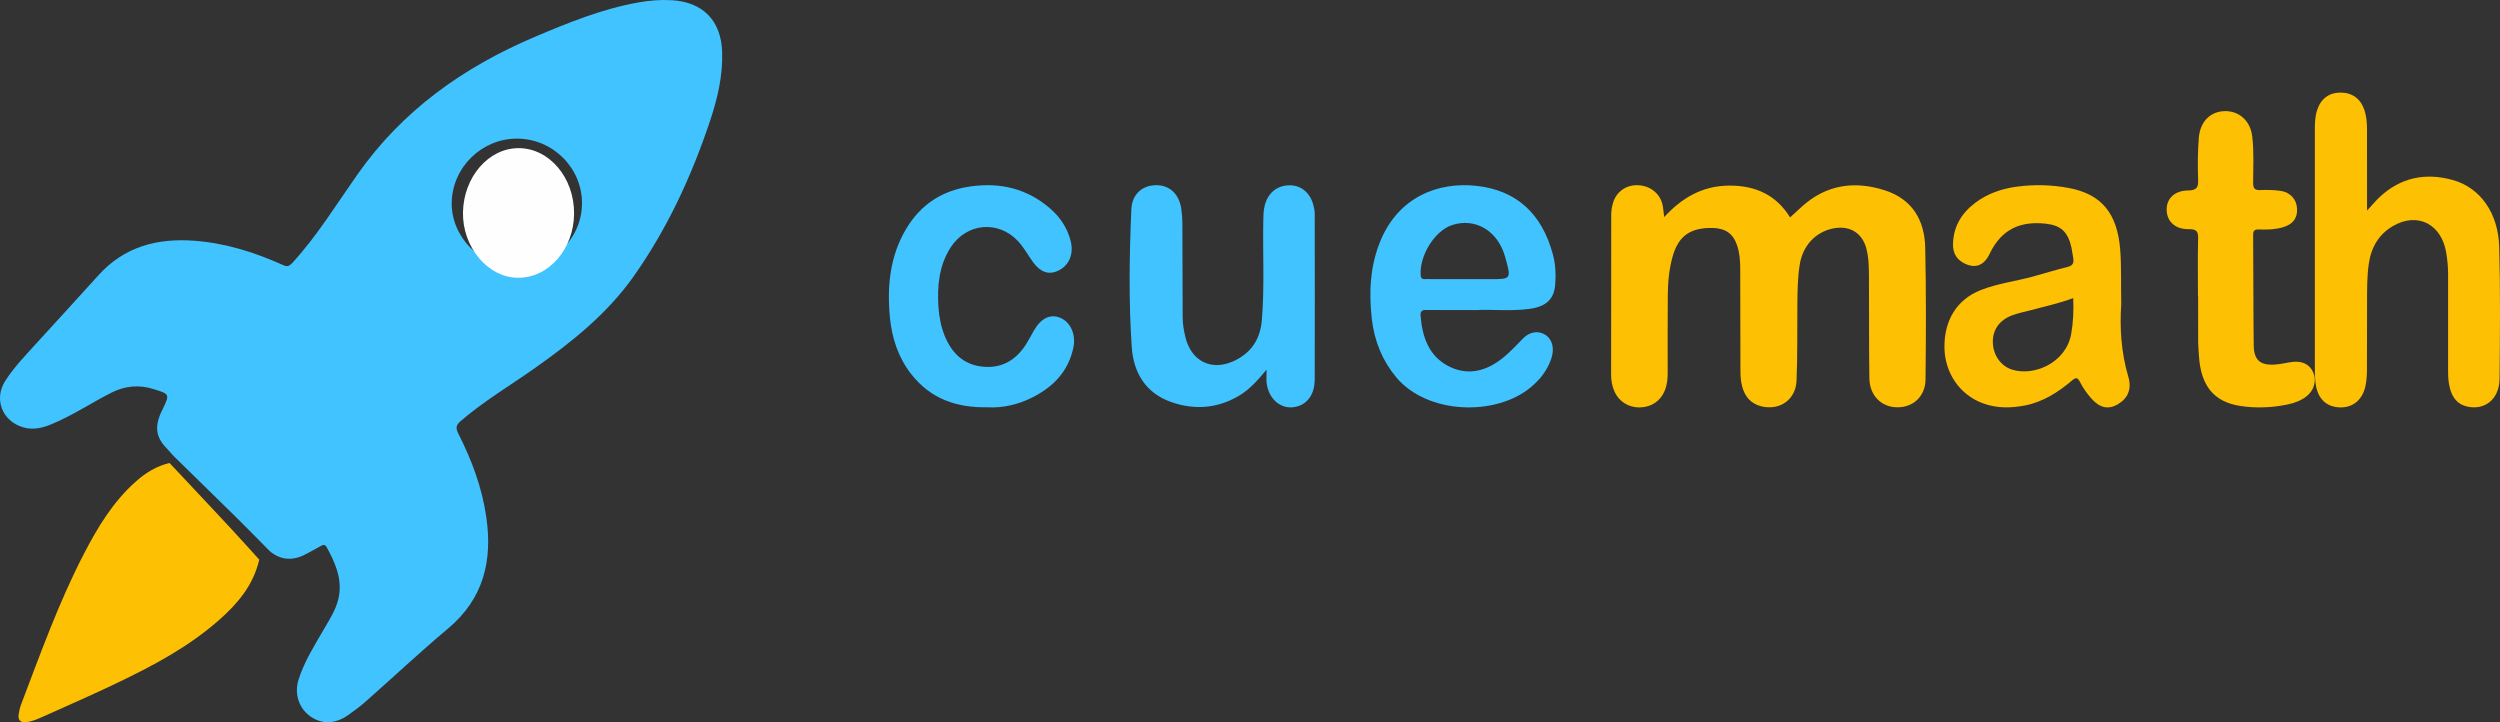 <?xml version="1.0" encoding="utf-8"?>
<svg xmlns="http://www.w3.org/2000/svg" xmlns:xlink="http://www.w3.org/1999/xlink" width="135px" height="39px" viewBox="0 0 135 39" version="1.1">
    
    <rect x="0" y="0" width="135" height="39" fill="#333333" stroke="none"/>
    
    <title>cuemath_logo</title>
    <desc>Created with Sketch.</desc>
    <g id="Page-1" stroke="none" stroke-width="1" fill="none" fill-rule="evenodd">
        <g id="01-Homepage/01a_Illustration-Copy-3" transform="translate(-459, -1962)" fill-rule="nonzero">
            <g id="cuemath_logo" transform="translate(459, 1962)">
                <path d="M9.355,24.605 C9.263,24.501 9.176,24.394 9.079,24.297 C8.441,23.662 8.332,23.129 8.68,22.312 C8.712,22.237 8.753,22.162 8.788,22.087 C9.171,21.28 9.171,21.285 8.289,21.009 C7.501,20.763 6.75,20.835 6.014,21.205 C4.907,21.765 3.875,22.467 2.719,22.933 C2.241,23.126 1.761,23.225 1.248,23.075 C0.11,22.74 -0.348,21.543 0.29,20.557 C0.759,19.83 1.359,19.209 1.937,18.571 C3.058,17.336 4.195,16.114 5.308,14.873 C6.701,13.324 8.476,12.85 10.495,13 C12.178,13.126 13.755,13.624 15.278,14.31 C15.514,14.418 15.623,14.375 15.794,14.19 C17.132,12.724 18.163,11.041 19.295,9.431 C21.719,5.977 25.003,3.638 28.863,1.998 C30.676,1.229 32.495,0.487 34.452,0.135 C35.06,0.026 35.673,-0.025 36.29,0.012 C37.962,0.111 38.942,1.122 38.996,2.799 C39.039,4.101 38.738,5.35 38.328,6.572 C37.335,9.535 36.029,12.357 34.216,14.924 C32.78,16.958 30.85,18.493 28.823,19.919 C27.501,20.849 26.108,21.677 24.879,22.735 C24.602,22.974 24.607,23.134 24.754,23.424 C25.478,24.849 26.032,26.334 26.26,27.923 C26.6,30.27 26.122,32.32 24.2,33.936 C22.675,35.214 21.225,36.578 19.732,37.896 C19.442,38.153 19.124,38.384 18.807,38.609 C18.109,39.102 17.403,39.126 16.776,38.697 C16.155,38.271 15.878,37.486 16.119,36.709 C16.426,35.726 16.983,34.857 17.496,33.97 C17.849,33.36 18.242,32.765 18.326,32.041 C18.432,31.13 18.071,30.34 17.65,29.563 C17.561,29.396 17.469,29.399 17.322,29.485 C17.083,29.627 16.831,29.75 16.586,29.887 C15.883,30.281 15.207,30.297 14.567,29.761 C13.991,29.179 13.421,28.593 12.838,28.016 C11.679,26.875 10.514,25.742 9.355,24.605 Z M31.428,10.993 C31.439,9.075 29.862,7.494 27.927,7.486 C26.021,7.478 24.431,9.029 24.393,10.932 C24.357,12.794 25.964,14.42 27.862,14.436 C29.813,14.452 31.417,12.904 31.428,10.993 Z" id="Shape" fill="#40C3FE"/>
                <path d="M89.867,11.721 C90.837,10.669 91.94,10.031 93.378,10.023 C94.821,10.012 95.933,10.55 96.664,11.74 C96.898,11.524 97.106,11.332 97.317,11.142 C98.614,9.977 100.13,9.75 101.765,10.272 C103.287,10.756 103.928,11.916 103.962,13.368 C104.015,15.739 104.004,18.111 103.979,20.483 C103.97,21.402 103.318,21.997 102.46,21.994 C101.602,21.994 100.96,21.367 100.946,20.428 C100.918,18.6 100.938,16.772 100.924,14.947 C100.921,14.433 100.915,13.911 100.78,13.408 C100.547,12.54 99.829,12.137 98.918,12.351 C98.009,12.562 97.359,13.284 97.193,14.247 C97.069,14.98 97.066,15.718 97.058,16.459 C97.044,17.824 97.072,19.193 97.013,20.558 C96.971,21.583 96.11,22.175 95.131,21.946 C94.526,21.802 94.211,21.394 94.07,20.842 C93.997,20.558 93.983,20.264 93.983,19.969 C93.983,18.141 93.98,16.313 93.972,14.487 C93.969,14.068 93.941,13.649 93.803,13.249 C93.586,12.611 93.173,12.324 92.478,12.31 C91.274,12.289 90.638,12.74 90.323,13.849 C90.131,14.525 90.067,15.22 90.061,15.921 C90.05,17.329 90.053,18.738 90.055,20.147 C90.055,20.472 90.022,20.788 89.898,21.091 C89.67,21.653 89.183,21.983 88.561,22 C87.94,22.013 87.408,21.675 87.169,21.11 C87.053,20.837 87,20.55 87,20.253 C87,17.365 87,14.477 87.006,11.588 C87.006,11.383 87.042,11.169 87.098,10.972 C87.273,10.355 87.813,9.977 88.449,10.001 C89.13,10.028 89.67,10.474 89.788,11.11 C89.819,11.275 89.833,11.453 89.867,11.721 Z" id="Path" fill="#FEC002"/>
                <path d="M9.154,25 C10.235,26.151 11.316,27.299 12.392,28.455 C12.934,29.035 13.465,29.633 14,30.221 C13.677,31.611 12.828,32.601 11.836,33.475 C10.18,34.935 8.276,35.942 6.336,36.873 C4.995,37.516 3.632,38.111 2.278,38.718 C1.991,38.846 1.7,38.974 1.382,38.998 C1.089,39.02 0.965,38.868 1.008,38.572 C1.036,38.379 1.082,38.187 1.152,38.007 C2.19,35.28 3.177,32.525 4.513,29.942 C5.268,28.482 6.109,27.084 7.331,26.007 C7.869,25.524 8.465,25.166 9.154,25 Z" id="Path" fill="#FEC002"/>
                <path d="M127.821,11.369 C128.094,11.074 128.283,10.847 128.495,10.648 C129.647,9.567 130.995,9.317 132.444,9.719 C133.925,10.128 134.907,11.495 134.958,13.337 C135.022,15.709 135,18.083 134.976,20.458 C134.963,21.558 134.178,22.176 133.214,21.951 C132.696,21.831 132.423,21.463 132.293,20.955 C132.216,20.663 132.197,20.357 132.197,20.051 C132.2,18.3 132.195,16.548 132.197,14.796 C132.197,14.417 132.16,14.044 132.102,13.674 C131.852,12.099 130.549,11.431 129.217,12.208 C128.46,12.649 128.041,13.351 127.914,14.252 C127.815,14.942 127.823,15.639 127.821,16.332 C127.815,17.561 127.823,18.794 127.815,20.023 C127.813,20.281 127.792,20.545 127.744,20.798 C127.598,21.573 127.07,22.022 126.353,21.999 C125.618,21.977 125.151,21.528 125.044,20.714 C125.01,20.441 125.002,20.166 125.002,19.891 C124.999,15.636 124.999,11.378 125.002,7.122 C125.002,6.732 124.999,6.339 125.119,5.963 C125.318,5.337 125.761,5 126.387,5 C127.014,4.997 127.47,5.326 127.677,5.94 C127.789,6.272 127.818,6.614 127.818,6.965 C127.821,8.396 127.821,9.828 127.821,11.369 Z" id="Path" fill="#FEC002"/>
                <path d="M114.548,16.423 C114.462,17.645 114.533,19.005 114.928,20.343 C115.131,21.025 114.894,21.524 114.348,21.84 C113.849,22.129 113.387,22.029 112.938,21.524 C112.698,21.255 112.486,20.955 112.318,20.626 C112.197,20.391 112.106,20.364 111.901,20.537 C111.14,21.182 110.32,21.705 109.354,21.894 C108.579,22.045 107.808,22.053 107.053,21.77 C105.82,21.309 105.015,20.127 105,18.762 C104.983,17.292 105.675,16.172 106.959,15.665 C107.882,15.301 108.865,15.188 109.814,14.923 C110.429,14.753 111.041,14.565 111.661,14.411 C111.943,14.343 112.002,14.181 111.95,13.912 C111.915,13.734 111.898,13.553 111.861,13.378 C111.671,12.517 111.286,12.169 110.48,12.08 C109.159,11.934 108.105,12.323 107.445,13.696 C107.132,14.354 106.67,14.5 106.112,14.241 C105.702,14.049 105.457,13.715 105.462,13.21 C105.474,12.22 105.939,11.503 106.655,10.958 C107.339,10.44 108.115,10.184 108.934,10.076 C109.863,9.954 110.789,9.979 111.713,10.151 C113.476,10.48 114.328,11.511 114.489,13.458 C114.565,14.4 114.523,15.331 114.548,16.423 Z M111.955,16.097 C111.189,16.383 110.443,16.542 109.705,16.739 C109.347,16.833 108.981,16.906 108.636,17.036 C107.961,17.292 107.603,17.818 107.613,18.476 C107.623,19.156 108.028,19.763 108.653,19.96 C109.851,20.335 111.557,19.585 111.841,18.05 C111.955,17.416 111.982,16.785 111.955,16.097 Z" id="Shape" fill="#FEC002"/>
                <path d="M79.735,16.743 C78.71,16.743 77.86,16.751 77.012,16.738 C76.777,16.735 76.69,16.813 76.712,17.072 C76.807,18.218 77.174,19.212 78.169,19.746 C79.152,20.276 80.119,20.1 81.012,19.436 C81.459,19.104 81.843,18.69 82.234,18.285 C82.598,17.907 83.077,17.831 83.466,18.091 C83.828,18.334 83.95,18.823 83.773,19.355 C83.561,19.992 83.175,20.478 82.686,20.892 C80.78,22.501 77.072,22.382 75.396,20.373 C74.645,19.471 74.216,18.417 74.079,17.232 C73.912,15.776 73.984,14.342 74.555,12.978 C75.533,10.65 77.643,9.799 79.753,10.039 C81.86,10.277 83.254,11.503 83.855,13.734 C84.003,14.277 84.025,14.833 83.978,15.39 C83.91,16.17 83.479,16.557 82.601,16.678 C81.591,16.816 80.573,16.7 79.735,16.743 Z M79.089,15.074 C79.553,15.074 80.015,15.074 80.479,15.074 C81.616,15.074 81.616,15.074 81.274,13.861 C80.88,12.459 79.663,11.738 78.403,12.157 C77.471,12.467 76.645,13.804 76.717,14.858 C76.735,15.103 76.872,15.071 77.009,15.071 C77.7,15.074 78.393,15.074 79.089,15.074 Z" id="Shape" fill="#40C3FE"/>
                <path d="M68.395,19.963 C67.918,20.531 67.508,20.996 66.978,21.326 C65.792,22.058 64.523,22.161 63.236,21.707 C61.886,21.231 61.211,20.15 61.115,18.752 C60.946,16.277 60.986,13.793 61.091,11.317 C61.126,10.49 61.674,10.014 62.413,10 C63.16,9.987 63.686,10.481 63.795,11.314 C63.827,11.563 63.848,11.814 63.848,12.063 C63.856,13.749 63.859,15.436 63.864,17.125 C63.864,17.49 63.925,17.847 64.01,18.198 C64.322,19.493 65.392,20.044 66.589,19.512 C67.534,19.09 68.05,18.35 68.14,17.29 C68.289,15.509 68.185,13.722 68.217,11.941 C68.223,11.663 68.223,11.387 68.291,11.111 C68.463,10.43 68.937,10.025 69.605,10.006 C70.243,9.987 70.751,10.398 70.926,11.09 C70.963,11.236 70.995,11.39 70.995,11.541 C71,14.525 71.003,17.509 70.995,20.493 C70.992,21.226 70.664,21.734 70.129,21.923 C69.29,22.22 68.493,21.628 68.392,20.631 C68.379,20.444 68.395,20.263 68.395,19.963 Z" id="Path" fill="#40C3FE"/>
                <path d="M53.347,21.994 C51.642,22.023 50.257,21.541 49.206,20.202 C48.514,19.321 48.166,18.277 48.055,17.144 C47.895,15.469 48.055,13.846 48.915,12.387 C49.733,10.999 50.932,10.27 52.426,10.064 C54.011,9.845 55.463,10.173 56.722,11.273 C57.247,11.729 57.635,12.301 57.816,13.013 C57.986,13.683 57.753,14.287 57.221,14.577 C56.68,14.876 56.198,14.732 55.772,14.138 C55.504,13.764 55.28,13.352 54.964,13.013 C53.906,11.886 52.196,12.038 51.341,13.352 C50.706,14.331 50.601,15.448 50.678,16.597 C50.714,17.112 50.809,17.616 50.999,18.098 C51.373,19.044 52.003,19.657 52.961,19.787 C53.954,19.925 54.766,19.549 55.358,18.665 C55.539,18.394 55.684,18.096 55.852,17.814 C56.243,17.155 56.752,16.933 57.289,17.177 C57.828,17.424 58.112,18.082 57.959,18.787 C57.675,20.093 56.848,20.899 55.777,21.446 C54.974,21.861 54.112,22.037 53.347,21.994 Z" id="Path" fill="#40C3FE"/>
                <path d="M118.69,15.987 C118.69,14.954 118.673,13.924 118.698,12.894 C118.709,12.513 118.633,12.367 118.193,12.375 C117.404,12.386 116.944,11.891 117.006,11.199 C117.053,10.675 117.469,10.291 118.159,10.286 C118.65,10.28 118.712,10.091 118.698,9.694 C118.673,8.942 118.675,8.188 118.737,7.436 C118.807,6.582 119.338,6.025 120.124,6.001 C120.921,5.976 121.527,6.539 121.622,7.374 C121.718,8.209 121.673,9.045 121.67,9.88 C121.67,10.164 121.743,10.277 122.055,10.264 C122.414,10.248 122.782,10.256 123.135,10.304 C123.677,10.377 124.019,10.767 124.042,11.272 C124.064,11.794 123.814,12.121 123.256,12.278 C122.849,12.394 122.428,12.408 122.007,12.391 C121.785,12.383 121.667,12.418 121.67,12.678 C121.687,14.67 121.676,16.663 121.701,18.658 C121.712,19.474 122.08,19.758 122.916,19.68 C123.175,19.655 123.43,19.601 123.685,19.558 C124.28,19.458 124.699,19.644 124.909,20.101 C125.114,20.553 124.965,21.083 124.539,21.412 C124.238,21.642 123.885,21.769 123.514,21.845 C122.672,22.018 121.822,22.05 120.969,21.921 C119.565,21.704 118.852,20.845 118.746,19.255 C118.729,18.99 118.704,18.725 118.701,18.463 C118.695,17.641 118.698,16.82 118.698,15.998 C118.701,15.987 118.695,15.987 118.69,15.987 Z" id="Path" fill="#FEC002"/>
                <path d="M31,11.532 C30.991,13.456 29.622,15.019 27.96,15 C26.341,14.984 24.968,13.346 25.001,11.47 C25.033,9.554 26.39,7.992 28.015,8 C29.664,8.005 31.012,9.598 31,11.532 Z" id="Path" fill="#FEFEFE"/>
            </g>
        </g>
    </g>
</svg>